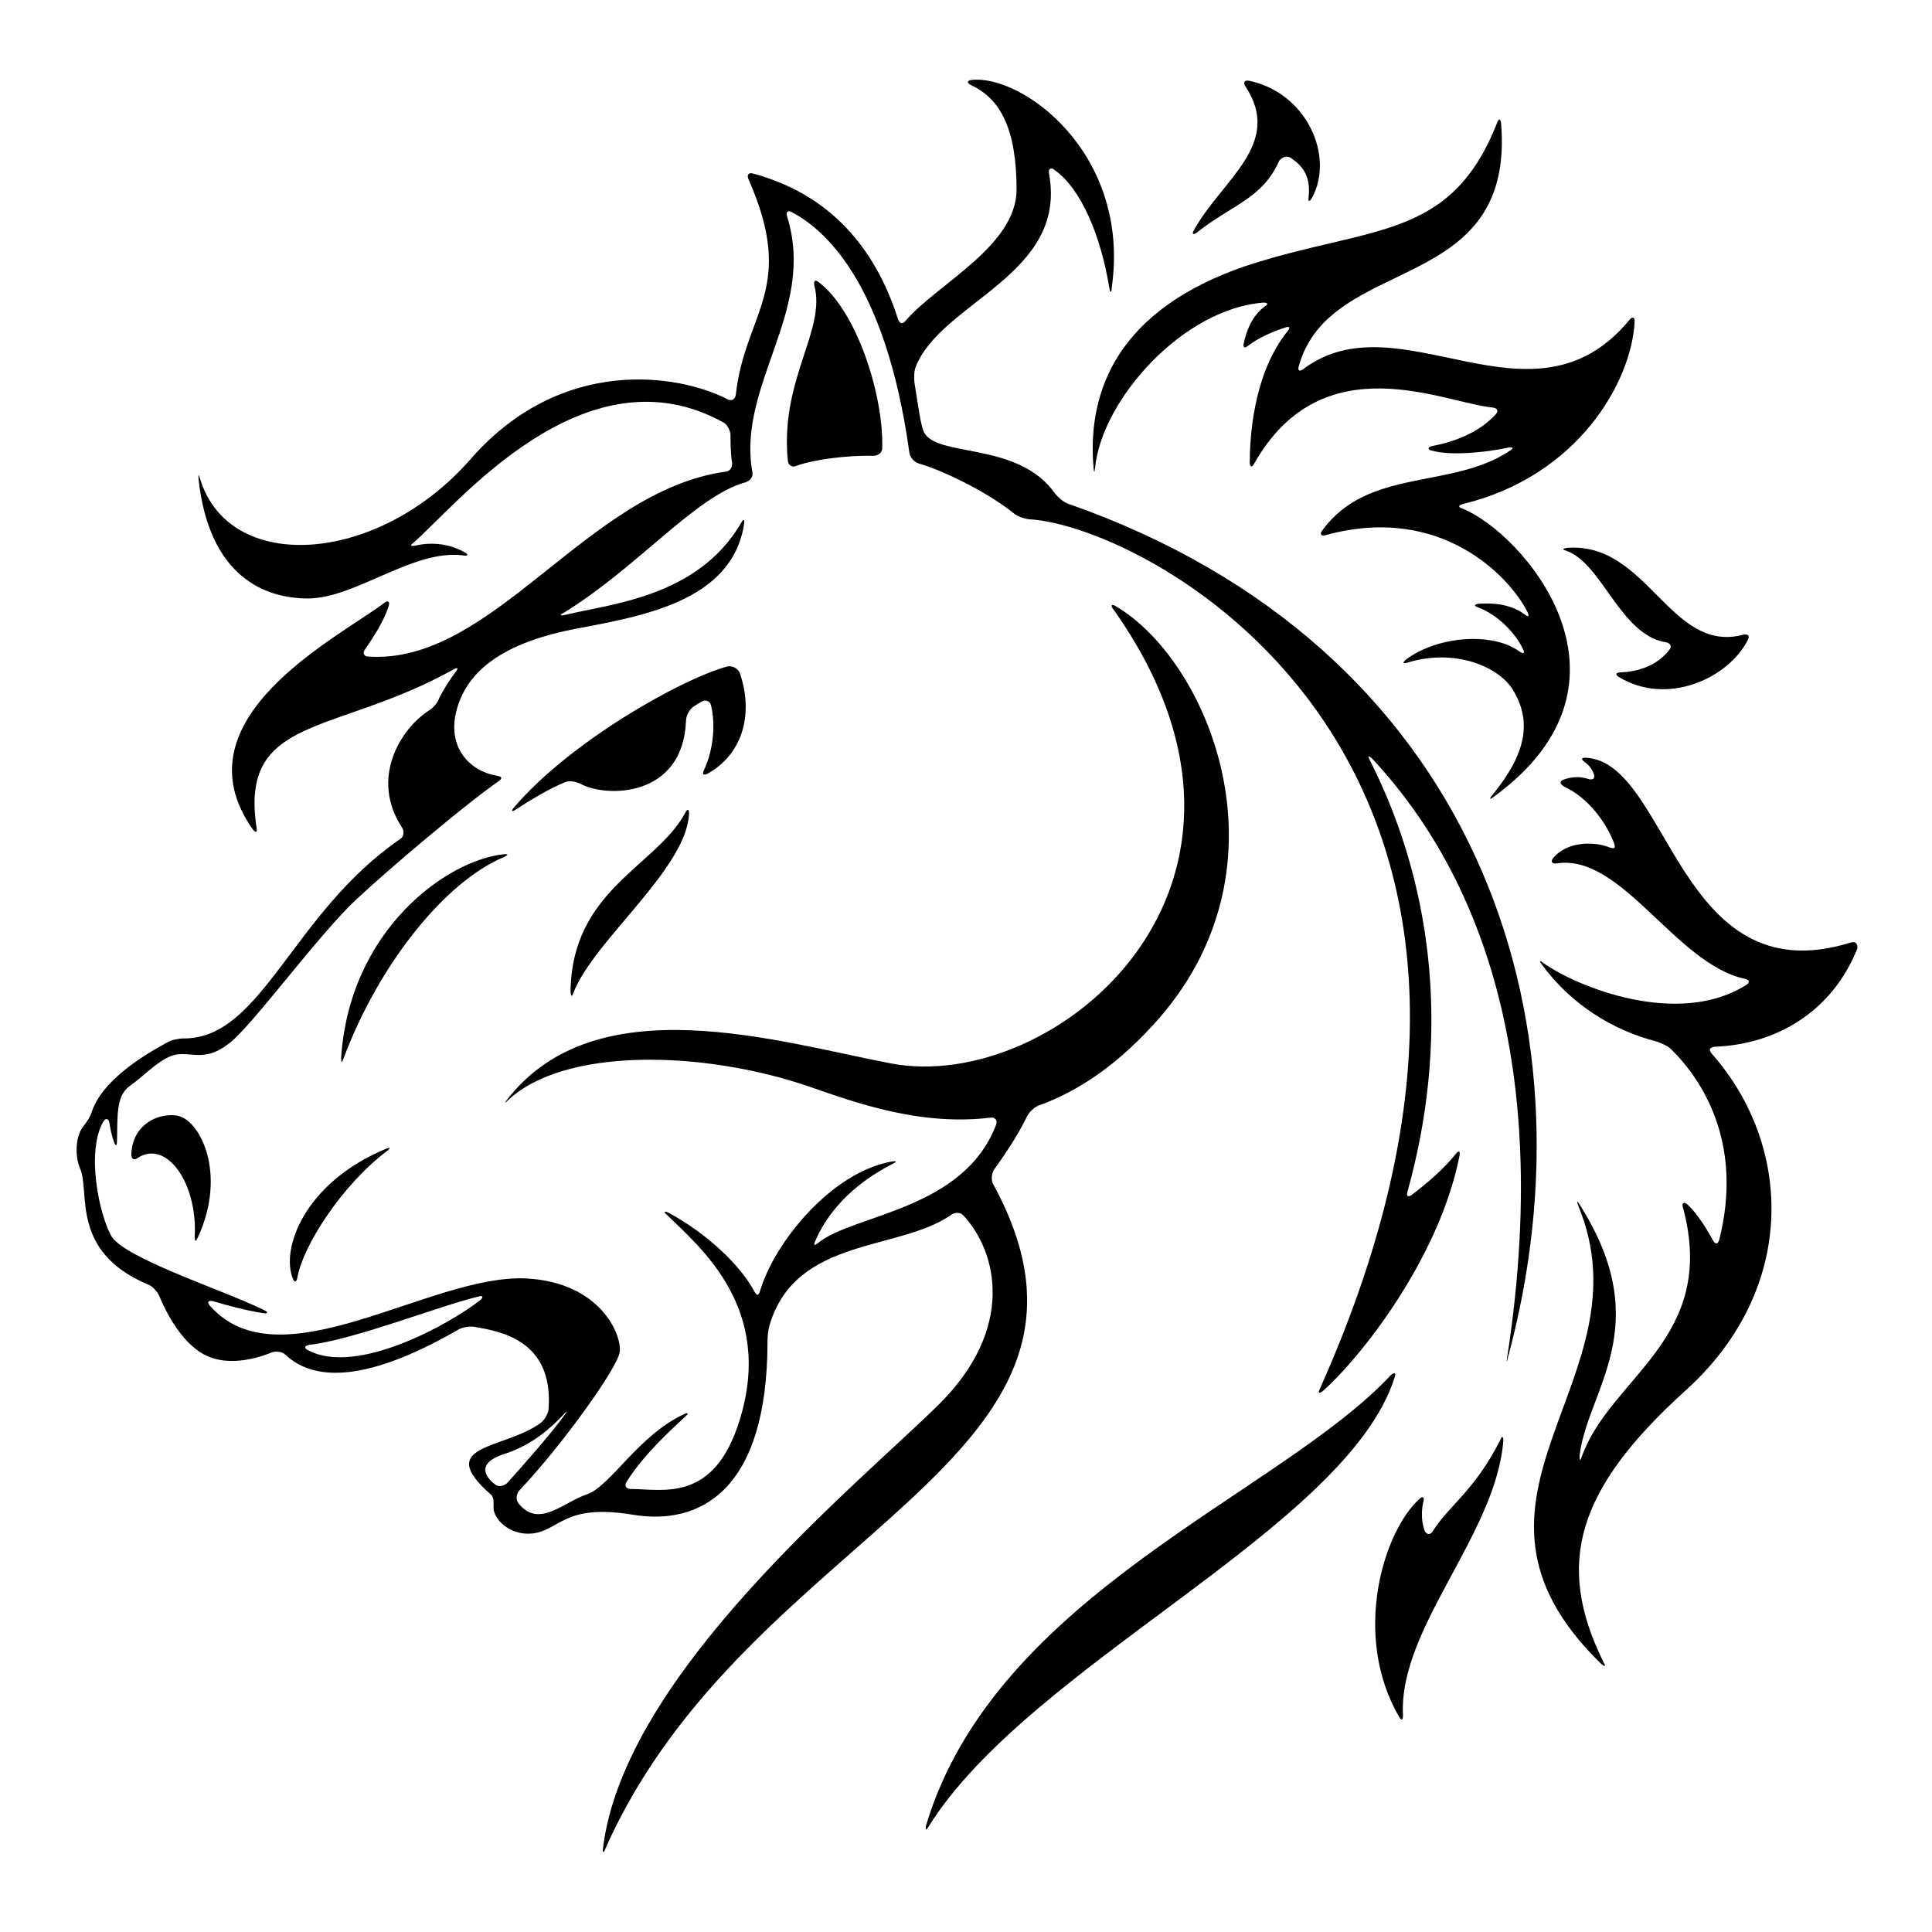 <?xml version="1.0" encoding="utf-8"?>
<!-- Svg Vector Icons : http://www.onlinewebfonts.com/icon -->
<!DOCTYPE svg PUBLIC "-//W3C//DTD SVG 1.1//EN" "http://www.w3.org/Graphics/SVG/1.1/DTD/svg11.dtd">
<svg version="1.1" xmlns="http://www.w3.org/2000/svg" xmlns:xlink="http://www.w3.org/1999/xlink" x="0px" y="0px" viewBox="0 0 256 256" enable-background="new 0 0 256 256" xml:space="preserve">
<g> <path fill="#000000" d="M96.4,88.3c-6.2,1.7-20.9,10-28.3,18.7c-0.4,0.5-0.3,0.6,0.2,0.3c1.5-1,4.6-2.9,6.7-3.7 c0.6-0.2,1.4,0,2,0.3c3.4,1.8,13.5,1.8,13.9-8.4c0-0.6,0.4-1.4,0.9-1.8c0.3-0.2,0.6-0.4,1.1-0.7c0.5-0.3,1.1-0.2,1.3,0.4 c0.6,2.4,0.4,5.8-0.9,8.6c-0.3,0.6-0.1,0.8,0.5,0.5c4.9-2.8,6-8.3,4.2-13.4C97.7,88.5,97,88.2,96.4,88.3z M76,131.5 c2.7-6.9,15-16.4,15.3-23.7c0-0.6-0.2-0.7-0.5-0.1c-3.8,7.1-15.1,10.2-15.2,23.8C75.7,132.1,75.8,132.1,76,131.5z M66.7,113.2 c-7.5,0.8-20.4,10-21.5,27c0,0.6,0.1,0.7,0.3,0.1c4.8-12.8,13.6-23.5,21.2-26.7C67.4,113.3,67.4,113.1,66.7,113.2z M17.4,153 c0,0.6,0.4,0.8,0.9,0.4c3.8-2.4,7.9,3.4,7.5,10.5c0,0.6,0.1,0.7,0.4,0.1c4-8.6,0.2-15.9-2.9-16.2C20.8,147.5,17.5,149.1,17.4,153z  M39.4,169.3c0.7-4.1,5.8-12.2,11.9-16.8c0.5-0.4,0.4-0.5-0.1-0.3c-10.9,4.5-14,13.3-12.4,17.2C39,170,39.3,169.9,39.4,169.3z  M105.6,61.7c2.2-0.8,6.7-1.4,10.1-1.3c0.6,0,1.2-0.4,1.2-1c0.2-7.1-3.4-18.2-8.4-22c-0.5-0.4-0.7-0.2-0.6,0.4 c1.6,6-4.6,12.5-3.5,23.3C104.5,61.7,105,62,105.6,61.7z M145.1,62c0.9-9.1,11.7-21.1,22.3-21.9c0.6,0,0.7,0.2,0.2,0.5 c-1.8,1.3-2.5,3.5-2.8,4.9c-0.1,0.6,0.1,0.7,0.6,0.3c1.4-1.1,3.6-2,4.9-2.4c0.6-0.2,0.7,0,0.3,0.5c-4.6,5.7-5,14.3-5,17.4 c0,0.6,0.3,0.7,0.6,0.1c9.1-16,25.1-8,31.6-7.4c0.6,0.1,0.8,0.4,0.4,0.9c-2.4,2.6-5.8,3.7-8.4,4.2c-0.6,0.1-0.7,0.5-0.1,0.6 c2.4,0.7,7,0.3,10.2-0.4c0.6-0.1,0.7,0.1,0.2,0.4c-7.7,5.2-18.8,2.2-24.9,10.6c-0.4,0.5-0.1,0.8,0.5,0.6 c15.3-4.2,24.4,5.6,26.7,10.2c0.3,0.6,0.1,0.7-0.4,0.3c-2-1.5-4.6-1.5-6.1-1.4c-0.6,0.1-0.6,0.3,0,0.5c2.4,0.9,4.8,3.2,5.9,5.5 c0.3,0.6,0.1,0.7-0.5,0.3c-3.6-2.6-10.9-2-15,1.1c-0.5,0.4-0.4,0.6,0.2,0.4c6.1-1.9,12.3,0.4,14.2,4c2.1,3.8,1.7,7.9-3,13.6 c-0.4,0.5-0.3,0.6,0.2,0.2c21.2-15.4,3.7-35.1-4.1-38.2c-0.6-0.2-0.6-0.4,0-0.6c15.3-3.7,22.4-16.2,22.8-24.2 c0-0.6-0.3-0.7-0.7-0.2c-12.9,15.6-30.4-3.1-43.2,6.5c-0.5,0.4-0.8,0.2-0.6-0.4c4.2-15,28.7-9.2,26.8-32.2 c-0.1-0.6-0.3-0.6-0.5-0.1c-6.2,15.9-16.9,13.6-33.5,19.1C148.4,41,144,51.5,144.9,62C145,62.7,145,62.7,145.1,62z M207.6,73 c4.7,1.7,7.1,11.1,13.1,12.1c0.6,0.1,0.9,0.5,0.5,1c-1.8,2.3-4.4,2.9-6.5,3c-0.6,0-0.7,0.3-0.2,0.6c6.4,3.9,14.5,0.2,17.1-4.9 c0.3-0.6,0-0.8-0.6-0.7c-9.7,2.6-12.7-12.4-23.4-11.5C207,72.7,207,72.8,207.6,73z M245.2,124.9c-22.9,7.1-24-24-35.1-24.5 c-0.6,0-0.6,0.2-0.1,0.6c0.6,0.4,1,1,1.2,1.6c0.2,0.6-0.2,0.8-0.8,0.6c-1.2-0.4-2.4-0.2-3.2,0.1c-0.6,0.2-0.5,0.6,0,0.9 c3.3,1.5,5.7,4.9,6.7,7.6c0.2,0.6,0,0.7-0.6,0.5c-1.9-0.8-5.6-0.9-7.5,1.4c-0.4,0.5-0.1,0.8,0.5,0.7c8.6-1.3,15.7,13.3,24.9,15.3 c0.6,0.1,0.7,0.5,0.2,0.8c-9,5.7-22.4,0.3-26.9-2.9c-0.5-0.4-0.6-0.3-0.2,0.2c3.8,5.2,9.3,8.7,15.2,10.2c0.6,0.2,1.5,0.6,1.9,1 c4.7,4.6,9.5,13.1,6.4,25.3c-0.2,0.6-0.5,0.6-0.8,0.1c-0.7-1.3-2-3.5-3.4-4.8c-0.5-0.4-0.8-0.2-0.6,0.4c4.7,17.4-9.6,22.4-13.4,33 c-0.2,0.6-0.3,0.6-0.3-0.1c1-8.7,10.3-17.1,0-33.3c-0.3-0.5-0.4-0.5-0.2,0.1c9.7,23.2-19.8,38.6,3.1,60.8c0.5,0.4,0.6,0.3,0.3-0.2 c-6.5-13.1-3.6-23,10.9-36.1c14.8-13.4,14.2-32.4,3.4-44.6c-0.4-0.5-0.3-0.8,0.4-0.9c8-0.3,15.5-4.5,18.9-13 C246.2,125,245.8,124.7,245.2,124.9z M171,20.9c1.5,1,2.7,2.3,2.4,5.2c-0.1,0.6,0.1,0.7,0.4,0.2c3.1-5.5-0.6-14-8.3-15.6 c-0.6-0.1-0.8,0.2-0.5,0.7c5.1,7.7-3.1,12.4-6.8,19.1c-0.3,0.5-0.1,0.7,0.4,0.3c4.7-3.7,8.7-4.5,10.9-9.5 C169.9,20.8,170.5,20.6,171,20.9z M123,242.1c13.4-21.6,55.5-39.6,61.8-59.6c0.2-0.6,0-0.7-0.5-0.3c-14.7,15.8-52.4,29-61.6,59.7 C122.6,242.5,122.7,242.6,123,242.1z M188.8,202.9c-0.3-0.8-0.6-2.2-0.2-3.9c0.2-0.6-0.1-0.8-0.5-0.4c-4.8,4.3-9,18.1-2.7,28.9 c0.3,0.5,0.5,0.5,0.5-0.2c-0.6-11.6,12.3-23.9,13.3-36.4c0-0.6-0.2-0.7-0.4-0.1c-3.4,6.7-6.7,8.6-8.9,12 C189.6,203.4,189.1,203.4,188.8,202.9z M139.8,65.4c-4.9-7-15.8-4.7-17.4-8.2c-0.4-0.9-0.7-3.2-1.2-6.3c-0.1-0.6-0.1-1.6,0.1-2.2 c3.3-8.7,20.2-12.2,17.7-25.7c-0.1-0.6,0.2-0.9,0.7-0.5c3.6,2.5,6.2,8.9,7.3,15.7c0.1,0.6,0.3,0.6,0.3,0 c2.6-17.9-11.9-28.4-18.6-27.6c-0.6,0.1-0.6,0.4,0,0.7c3.9,1.8,6,5.9,6,13.8c0,7.5-10.5,12.5-14.7,17.4c-0.4,0.5-0.8,0.4-1-0.2 c-2.5-7.8-7.7-16.2-19.2-19.3c-0.6-0.2-0.9,0.2-0.6,0.8c6.4,14.5-0.5,17.6-1.7,28.5c-0.1,0.6-0.5,0.9-1.1,0.6 c-6.4-3.3-22-5.9-34.1,8C50,74.9,30.3,76.1,26.5,63.4c-0.2-0.6-0.2-0.6-0.2,0c1.4,13.2,9,15.9,14.5,15.9c6.3,0,14-6.6,20.6-5.7 c0.6,0.1,0.7-0.1,0.2-0.4c-1.2-0.7-3.6-1.6-6.6-0.9c-0.6,0.1-0.7,0-0.2-0.4c5.5-4.7,22.6-26.2,41.1-15.9c0.5,0.3,0.9,1.1,0.9,1.7 c0,0.9,0,2.3,0.2,3.6c0.1,0.6-0.3,1.2-0.9,1.2c-18.4,2.6-30.8,25.6-47.3,24.5c-0.6,0-0.8-0.5-0.4-1c0.9-1.3,2.5-3.7,3.1-5.7 c0.2-0.6-0.1-0.8-0.6-0.4c-5.9,4.5-27.8,15.3-17.4,30c0.4,0.5,0.6,0.4,0.5-0.2c-2.3-15,10.3-12.2,26.1-21c0.5-0.3,0.7-0.2,0.3,0.3 c-0.7,0.9-1.6,2.3-2.2,3.5c-0.2,0.6-0.8,1.3-1.3,1.6c-3.9,2.5-7.9,9.1-3.6,15.6c0.3,0.5,0.2,1.2-0.3,1.5 c-14.3,9.8-18.3,26.5-28.7,26.4c-0.6,0-1.6,0.2-2.1,0.5c-3.5,1.9-8.8,5.2-10.1,9.4c-0.2,0.6-0.7,1.3-1.1,1.8 c-1,1.3-1.1,3.9-0.4,5.5c1.4,3.1-1.4,11,9,15.4c0.6,0.2,1.2,0.9,1.5,1.5c1.3,3.2,3.6,6.8,6.4,8c2.7,1.2,6.1,0.5,8.5-0.5 c0.6-0.2,1.4-0.1,1.8,0.3c2.4,2.2,8,5.3,22.9-3.3c0.5-0.3,1.5-0.5,2.1-0.4c3.4,0.6,10.5,1.7,9.9,10.8c0,0.6-0.5,1.5-1,1.9 c-4.8,3.6-14.3,2.8-6.7,9.5c0.5,0.4,0.4,1.1,0.4,1.7c-0.1,1.5,2.1,3.8,5.1,3.5c3.7-0.4,4.2-4,13.3-2.5c8.9,1.5,17.9-3.1,17.9-23 c0-0.6,0.1-1.6,0.3-2.2c3.5-11.6,17.1-9.7,24-14.5c0.5-0.4,1.3-0.4,1.7,0.1c4.5,4.9,6.8,15-3.3,25c-10.5,10.4-41.7,35.6-44.5,58.8 c-0.1,0.6,0.1,0.7,0.3,0.1c18.8-42.5,71.5-51.2,51.4-88.1c-0.3-0.5-0.2-1.4,0.1-1.9c1.3-1.8,3.1-4.4,4.4-7.1c0.3-0.6,1-1.2,1.5-1.4 c5.3-1.9,10.7-5.5,16.1-11.7c17.7-20.5,6.3-47.4-5.9-54.5c-0.5-0.3-0.7-0.1-0.3,0.4c26,36.6-7.8,64.4-29.5,60.2 c-15.1-2.9-39-10.4-50.8,4.8c-0.4,0.5-0.3,0.5,0.1,0.1c7.4-7,25.7-6.7,40-1.8c6.3,2.2,14.7,5.2,23.9,4.1c0.6-0.1,1,0.3,0.8,0.9 c-4.3,11.4-19,11.9-23.6,15.7c-0.5,0.4-0.6,0.3-0.4-0.2c2.4-5.6,7.2-8.7,10.3-10.3c0.6-0.3,0.5-0.4-0.1-0.3 c-8,1.4-15.6,10.7-17.5,17.2c-0.2,0.6-0.4,0.6-0.7,0.1c-1.9-3.6-6.4-7.8-11.4-10.5c-0.6-0.3-0.7-0.1-0.2,0.3 c4.5,4.4,14.2,12.4,9.6,27.2c-3.4,11-10.2,9.1-14.4,9.1c-0.6,0-0.9-0.4-0.6-0.9c2.2-3.6,6-7,7.8-8.7c0.5-0.4,0.4-0.6-0.2-0.3 c-6,2.8-9.7,9.5-12.8,10.6c-3.1,1-6.4,4.6-9.1,1.2c-0.4-0.5-0.3-1.3,0.2-1.8c5.5-5.8,12.9-16.1,13.2-18.2c0.4-2.1-2.4-9.3-12.4-9.8 c-12.7-0.6-32.6,14.2-41.9,3.6c-0.4-0.5-0.2-0.7,0.4-0.6c1.6,0.5,4.6,1.3,6.7,1.6c0.6,0.1,0.7-0.1,0.1-0.4 c-5.2-2.6-18.7-6.9-20.3-9.9c-1.6-3-3.3-11.1-1-15.1c0.3-0.5,0.7-0.4,0.8,0.2c0.1,0.7,0.3,1.7,0.6,2.5c0.2,0.6,0.4,0.6,0.4-0.1 c0.1-3-0.2-6,1.7-7.3c2.1-1.5,4.3-4,6.4-4.2c2.1-0.2,3.7,0.9,6.7-1.4c3-2.2,12-14.6,17-19.2c4.5-4.2,14.7-12.8,18.8-15.6 c0.5-0.4,0.4-0.6-0.2-0.7c-3.7-0.6-6.7-3.8-5.4-8.7c1.4-5.3,6.3-8.9,15.4-10.7c8.7-1.7,21.1-3.5,22.7-14c0.1-0.6-0.1-0.7-0.4-0.1 C92.4,79.2,80.8,80,74.8,81.5c-0.6,0.1-0.7,0-0.1-0.3c9.9-6.1,17.5-15.5,24.1-17.3c0.6-0.2,1-0.7,0.9-1.3 c-2.1-11.6,8.5-21.4,4.6-33.9c-0.2-0.6,0.1-0.9,0.6-0.6c4,2.1,12.4,8.8,15.6,31.9c0.1,0.6,0.6,1.2,1.2,1.4 c3.8,1.1,9.7,4.2,12.6,6.6c0.5,0.4,1.3,0.7,2,0.8C152.1,69.6,212,101,174.9,184c-0.3,0.6-0.1,0.7,0.4,0.3 c4.7-4.1,15.4-17.4,18.1-31.2c0.1-0.6-0.1-0.7-0.5-0.2c-1.6,2-3.7,3.8-5.8,5.4c-0.5,0.4-0.8,0.2-0.6-0.4c5.4-19.4,4-39.4-5-57.2 c-0.3-0.6-0.2-0.6,0.3-0.2c11.6,12.4,24.6,36.1,17.9,79.4c-0.1,0.6,0,0.6,0.1,0c12.2-45-4.2-94.3-58.4-113.2 C140.9,66.5,140.2,65.9,139.8,65.4z M74.8,187.5c-1.7,2.4-5.7,6.9-7.5,8.9c-0.4,0.5-1.2,0.7-1.7,0.3c-1.3-1-2.5-2.8,1.1-4 c3.9-1.2,6.5-3.7,8-5.3C75.1,186.9,75.2,187,74.8,187.5z M63.6,172.3c-3.8,3-16.3,10.1-22.8,6.6c-0.6-0.3-0.4-0.6,0.2-0.7 c6-0.7,17.3-5.2,22.4-6.4C64,171.6,64.1,171.9,63.6,172.3z"/></g>
</svg>